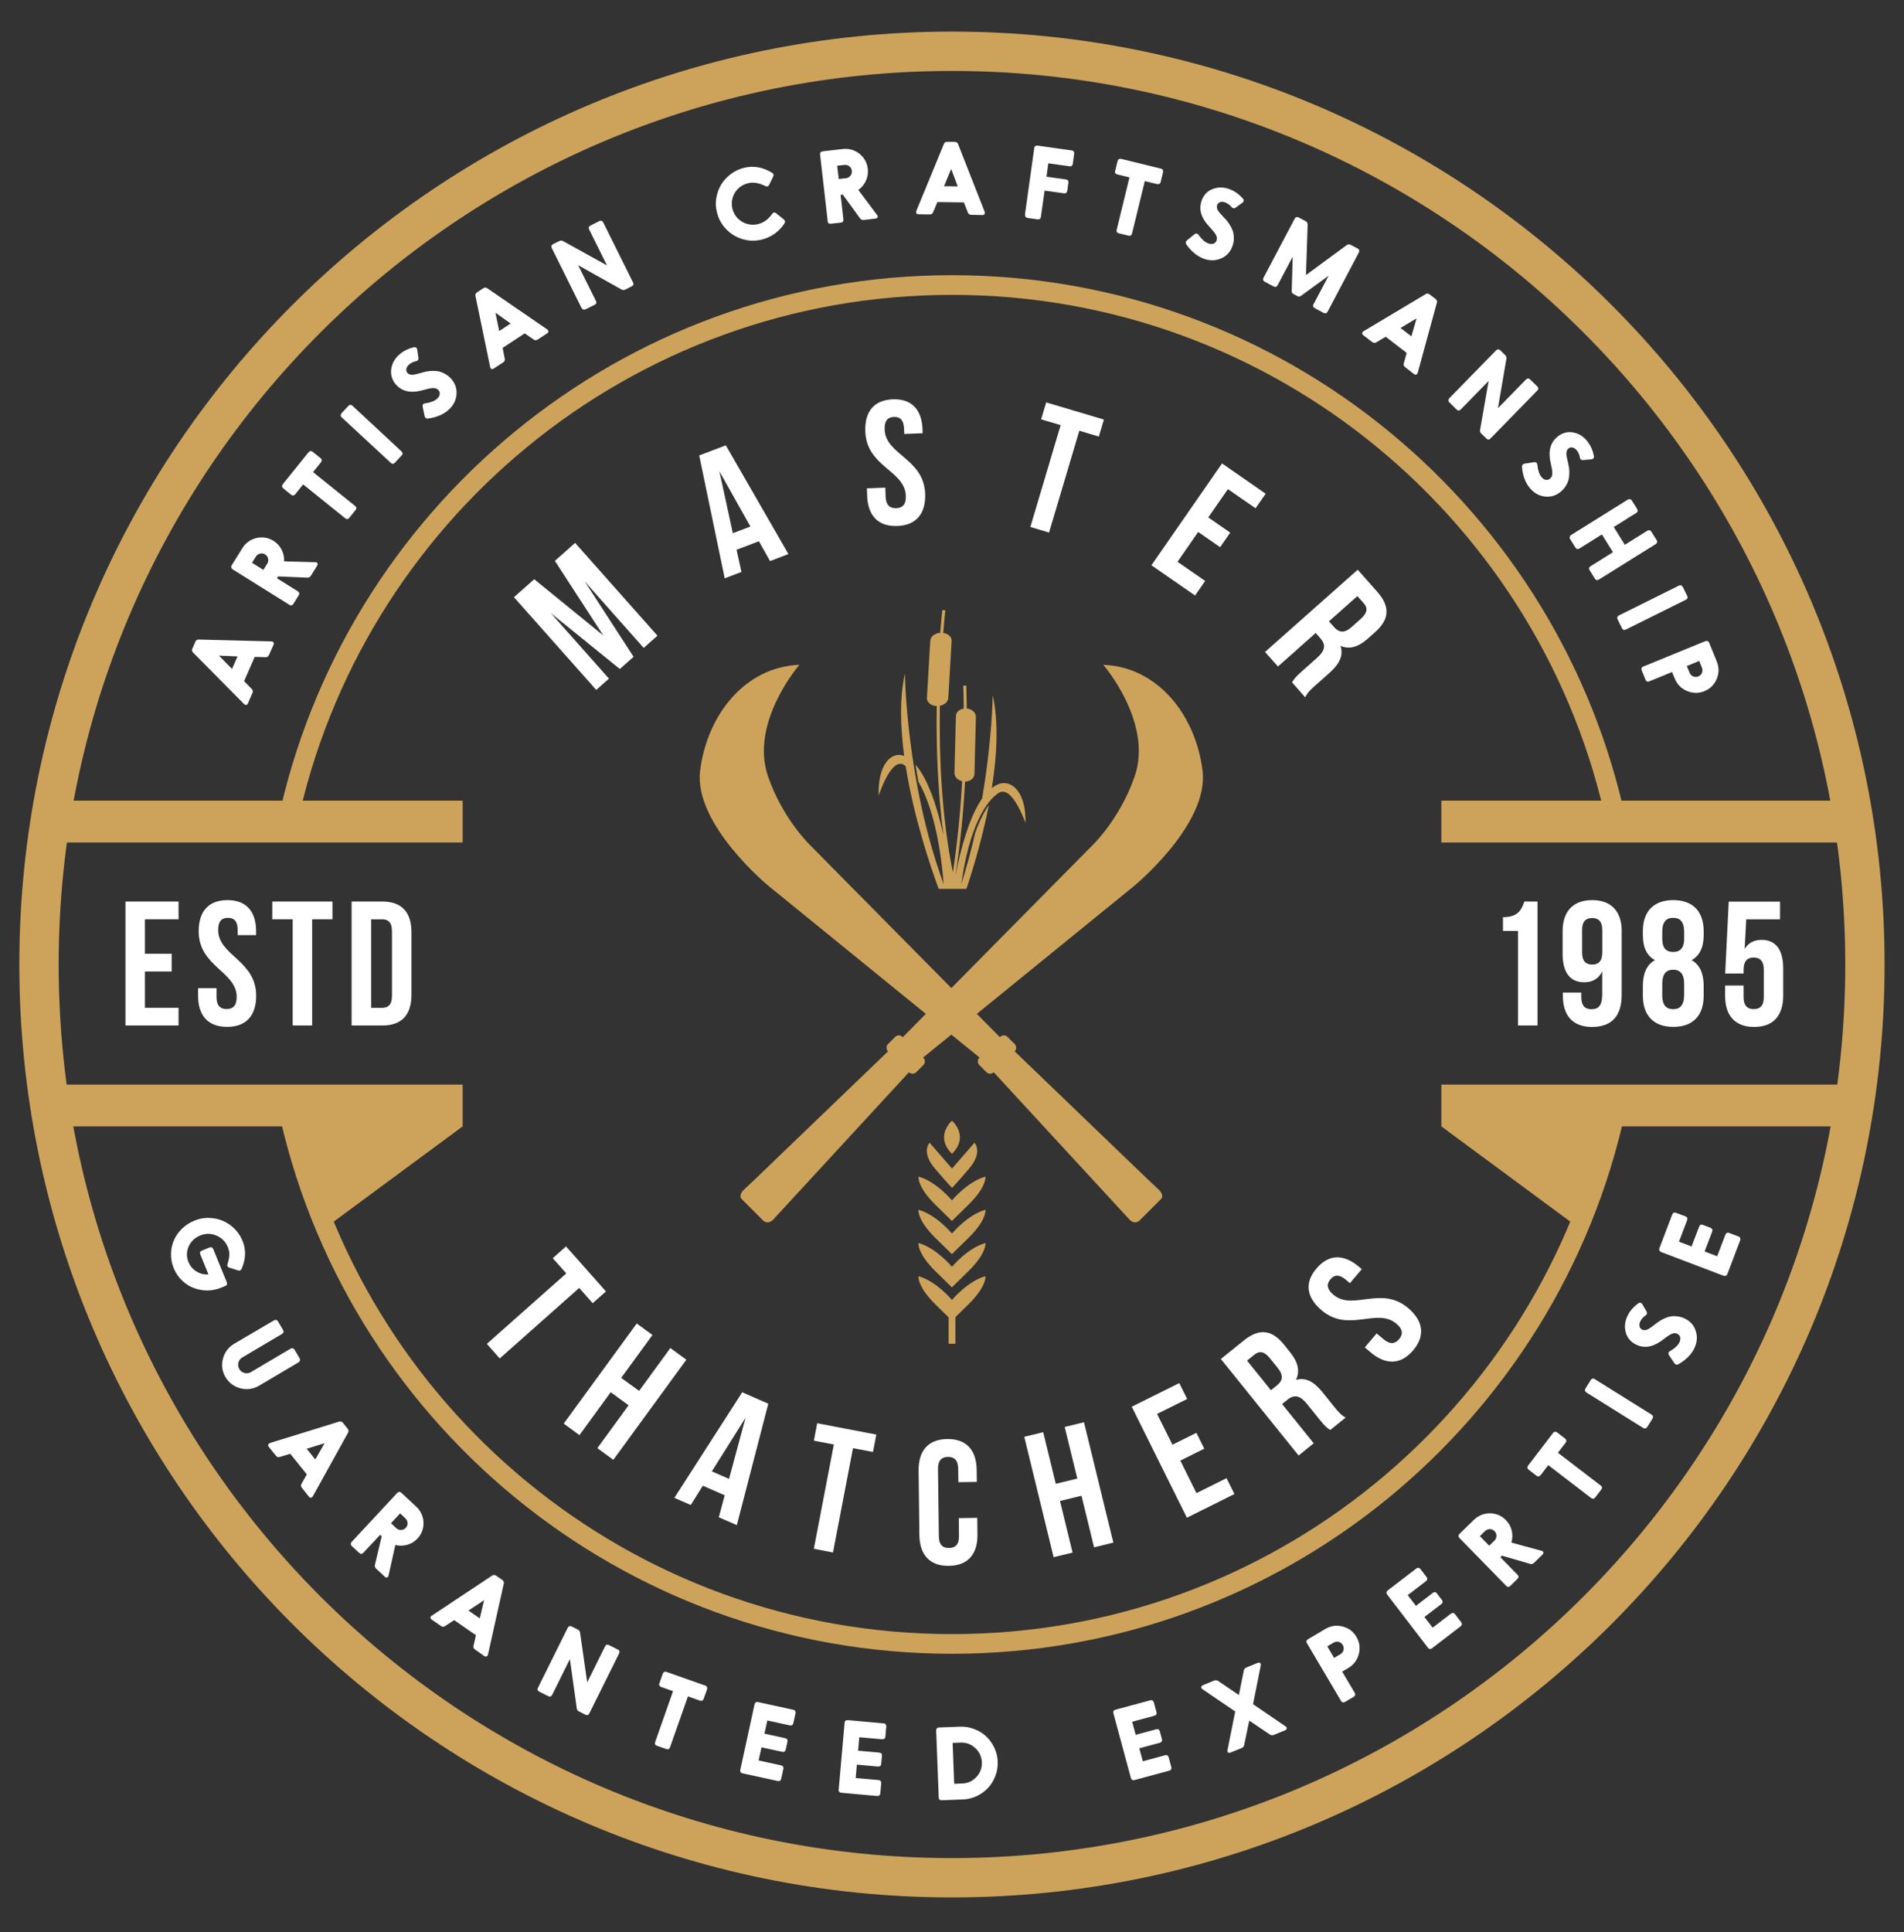 <?xml version="1.0" encoding="utf-8"?>
<!-- Generator: Adobe Illustrator 25.2.3, SVG Export Plug-In . SVG Version: 6.00 Build 0)  -->
<svg version="1.1" id="Layer_1" xmlns="http://www.w3.org/2000/svg" xmlns:xlink="http://www.w3.org/1999/xlink" x="0px" y="0px"
	 viewBox="0 0 290.47 294.67" style="enable-background:new 0 0 290.47 294.67;" xml:space="preserve">
<rect x="0" y="0" width="290.47" height="294.67" fill="#333333" stroke="none"/>
<style type="text/css">
	.st0{fill:none;stroke:#CDA35B;stroke-width:6;}
	.st1{fill:none;stroke:#CDA35B;stroke-width:3;}
	.st2{fill:#CDA35B;}
	.st3{fill:#FFFFFF;}
</style>
<g>
	<path class="st0" d="M145.23,286.38c76.92,0,139.28-62.36,139.28-139.28c0-76.92-62.36-139.28-139.28-139.28
		S5.95,70.17,5.95,147.09C5.95,224.02,68.31,286.38,145.23,286.38L145.23,286.38z"/>
	<path class="st1" d="M43.78,168.27c9.77,47.08,51.48,82.45,101.46,82.45c49.65,0,91.14-34.91,101.26-81.53"/>
	<polygon class="st2" points="6.8,122.11 6.8,128.49 70.58,128.49 70.58,122.11 6.8,122.11 	"/>
	<path class="st2" d="M70.58,171.79v-6.38H6.8v6.38h37.8c1.3,5.31,2.99,10.47,5.08,15.43L70.58,171.79L70.58,171.79z"/>
	<polygon class="st2" points="283.67,122.11 283.67,128.49 219.89,128.49 219.89,122.11 283.67,122.11 	"/>
	<path class="st2" d="M219.89,171.79v-6.38h63.78v6.38h-37.8c-1.3,5.31-2.99,10.47-5.08,15.43L219.89,171.79L219.89,171.79z"/>
	<path class="st1" d="M246.7,125.97c-9.75-47.1-51.48-82.5-101.47-82.5c-49.91,0-91.58,35.29-101.42,82.27"/>
	<path class="st3" d="M22.11,140.2h5.13v-2.7h-8.1v18.9h8.1v-2.7h-5.13v-5.54h4.08v-2.7h-4.08V140.2L22.11,140.2z M30.31,142.03
		c0,5.4,5.8,6.13,5.8,10.02c0,1.35-0.59,1.84-1.54,1.84c-0.95,0-1.54-0.49-1.54-1.84v-1.35h-2.81v1.16c0,3.02,1.51,4.75,4.43,4.75
		c2.92,0,4.43-1.73,4.43-4.75c0-5.4-5.8-6.13-5.8-10.02c0-1.35,0.54-1.86,1.49-1.86c0.94,0,1.49,0.51,1.49,1.86v0.78h2.81v-0.59
		c0-3.02-1.49-4.75-4.37-4.75C31.8,137.28,30.31,139.01,30.31,142.03L30.31,142.03z M41.55,140.2h3.1v16.2h2.97v-16.2h3.1v-2.7
		h-9.18V140.2L41.55,140.2z M53.64,156.4h4.7c2.97,0,4.43-1.65,4.43-4.67v-9.56c0-3.02-1.46-4.67-4.43-4.67h-4.7V156.4L53.64,156.4z
		 M58.29,140.2c0.95,0,1.51,0.49,1.51,1.84v9.83c0,1.35-0.57,1.84-1.51,1.84h-1.67v-13.5H58.29L58.29,140.2z"/>
	<path class="st3" d="M229.29,141.98h2.3v14.42h2.97v-18.9h-2c-0.46,1.27-0.97,2.38-3.27,2.38V141.98L229.29,141.98z M247.41,142.03
		c0-3.02-1.59-4.75-4.51-4.75s-4.51,1.73-4.51,4.75v3.46c0,2.78,1.11,4.32,3.29,4.32c1.32,0,2.24-0.59,2.75-1.67v3.46
		c0,1.81-0.59,2.32-1.65,2.32c-0.95,0-1.54-0.51-1.54-1.86v-0.68h-2.81v0.49c0,3.02,1.51,4.75,4.43,4.75c3.08,0,4.54-1.73,4.54-4.91
		V142.03L247.41,142.03z M242.9,147.11c-0.95,0-1.54-0.51-1.54-1.86v-3.4c0-1.35,0.59-1.84,1.54-1.84c0.94,0,1.54,0.49,1.54,1.84
		v3.4C244.44,146.6,243.85,147.11,242.9,147.11L242.9,147.11z M259.91,151.86v-1.49c0-1.81-0.54-3.21-1.84-3.94
		c1.22-0.68,1.84-1.94,1.84-3.81v-0.59c0-3.02-1.65-4.75-4.64-4.75c-3,0-4.64,1.73-4.64,4.75v0.59c0,1.86,0.59,3.13,1.84,3.81
		c-1.3,0.73-1.84,2.13-1.84,3.94v1.49c0,3.02,1.65,4.75,4.64,4.75C258.26,156.61,259.91,154.89,259.91,151.86L259.91,151.86z
		 M253.59,151.78v-1.76c0-1.49,0.62-2.13,1.67-2.13c1.05,0,1.67,0.65,1.67,2.13v1.76c-0.03,1.67-0.73,2.13-1.67,2.13
		C254.32,153.91,253.59,153.46,253.59,151.78L253.59,151.78z M253.59,142.14c0-1.7,0.73-2.16,1.67-2.16c0.95,0,1.67,0.46,1.67,2.16
		v1.05c0,1.51-0.73,2-1.67,2c-0.97,0-1.67-0.49-1.67-2V142.14L253.59,142.14z M263.18,150.3v1.57c0,3.02,1.51,4.75,4.43,4.75
		c2.92,0,4.43-1.73,4.43-4.75v-4.21c0-2.78-1.11-4.32-3.29-4.32c-1.19,0-2.05,0.49-2.59,1.38l0.24-4.51h5.16v-2.7h-7.83l-0.54,10.96
		h2.81v-0.57c0-1.35,0.59-1.86,1.54-1.86c0.94,0,1.54,0.51,1.54,1.86v4.16c0,1.35-0.59,1.84-1.54,1.84c-0.95,0-1.54-0.49-1.54-1.84
		v-1.76H263.18L263.18,150.3z"/>
	<path class="st2" d="M152.28,119.61c-0.34,0.13-0.66,0.34-0.97,0.58c0.79-4.94,1.06-9.99,0.14-14.19c0,0-0.07,6.8-1.63,15.8
		c-1.97,2.83-3.26,7.65-4.07,11.81c0.79-5.06,1.24-10.04,1.48-14.41c0.78-0.02,1.41-0.51,1.43-1.16l0.22-8.69
		c0.02-0.66-0.6-1.22-1.39-1.3c-0.02-2.15-0.08-3.42-0.08-3.48l-0.46-0.01c0,0.06,0.06,1.35,0.08,3.51c-0.67,0.1-1.19,0.54-1.2,1.13
		l-0.22,8.69c-0.01,0.59,0.49,1.09,1.17,1.25c-0.23,4.22-0.67,9.02-1.41,13.91c-1.74-8.56-2.11-17.9-1.99-25.41
		c0.7-0.14,1.25-0.6,1.29-1.18l0.51-8.71c0.04-0.61-0.52-1.1-1.28-1.22c0.17-2.14,0.32-3.41,0.32-3.46l-0.46-0.02
		c-0.01,0.06-0.15,1.33-0.33,3.46c-0.81,0.07-1.48,0.57-1.51,1.21l-0.51,8.71c-0.04,0.68,0.63,1.22,1.5,1.25
		c-0.09,5.87,0.11,12.85,1.03,19.71c-0.93-4.18-2.31-8.53-4.27-10.77c0.13,0.84,0.28,1.71,0.44,2.6c1.64,2.8,3.23,7.78,3.86,15.64
		c-5.75-15.67-5.92-32.17-5.92-32.17c-0.82,3.75-0.7,8.18-0.11,12.6c-2.07-0.8-4.06,1.5-3.89,6.07c0,0,1.91-6,3.89-4.69
		c0.07,0.05,0.15,0.13,0.23,0.19c1.24,7.79,3.77,15.28,5.03,18.7h4.24c1.1-3.32,2.46-7.88,3.42-12.78c-0.73,1.03-1.45,2.44-2.1,4.29
		c-0.57,2.53-1.27,5.14-2.11,7.77c1.18-8.55,3.74-12.69,5.73-13.92c2.04-1.26,4.06,4.58,4.06,4.58
		C156.58,121.03,154.45,118.76,152.28,119.61"/>
	<path class="st2" d="M148.66,174.28l-3.42,3.94l-3.42-3.94c0,0-1.36,1.38,0.81,3.94c2.17,2.55,2.61,2.93,2.61,2.93
		s0.43-0.37,2.61-2.93C150.02,175.66,148.66,174.28,148.66,174.28L148.66,174.28z"/>
	<path class="st2" d="M150.34,179.45c-2.69,0.72-5.11,3.62-5.11,3.62s-2.42-2.9-5.11-3.62c0,0-0.22,1.52,2.55,4.26l2.55,2.5
		l2.55-2.5C150.56,180.97,150.34,179.45,150.34,179.45L150.34,179.45z"/>
	<path class="st2" d="M150.34,184.51c-2.69,0.72-5.11,3.62-5.11,3.62s-2.42-2.9-5.11-3.62c0,0-0.22,1.52,2.55,4.26l2.55,2.5
		l2.55-2.5C150.56,186.03,150.34,184.51,150.34,184.51L150.34,184.51z"/>
	<path class="st2" d="M150.34,189.58c-2.69,0.72-5.11,3.62-5.11,3.62s-2.42-2.9-5.11-3.62c0,0-0.22,1.52,2.55,4.26l2.55,2.5
		l2.55-2.5C150.56,191.09,150.34,189.58,150.34,189.58L150.34,189.58z"/>
	<path class="st2" d="M150.34,194.64c-2.69,0.72-5.11,3.62-5.11,3.62s-2.42-2.9-5.11-3.62c0,0-0.22,1.52,2.55,4.26l2.55,2.5
		l2.55-2.5C150.56,196.16,150.34,194.64,150.34,194.64L150.34,194.64z"/>
	<polygon class="st2" points="144.72,199.94 144.72,204.94 145.75,204.94 145.75,199.94 144.72,199.94 	"/>
	<path class="st2" d="M145.23,170.92v5.05C147.95,173.26,145.23,170.92,145.23,170.92L145.23,170.92z M145.23,175.97v-5.05
		C145.23,170.92,142.52,173.26,145.23,175.97L145.23,175.97z"/>
	<path class="st2" d="M172.32,186.01c0.83,0.83,1.49,0.17,1.49,0.17s2.76-2.75,3.31-3.31c0.55-0.55-0.28-1.38-0.28-1.38l-1.71-1.6
		l-20.34-19.55l0.01-0.01c0.3-0.3,0.3-0.8,0-1.1l-1.1-1.1c-0.3-0.3-0.8-0.3-1.1,0l-0.05,0.05l-0.11-0.1l-28.6-28.93
		c0,0-4.35-4.02-6.67-10.74c-2.84-8.24,4.79-17.02,4.79-17.02c-8.37,0.33-14.1,7.71-15.15,16.14c-1.02,8.2,10.48,17.62,10.48,17.62
		l32.15,26.14l-0.04,0.04c-0.3,0.3-0.3,0.8,0,1.1l1.1,1.1c0.3,0.3,0.8,0.3,1.1,0L172.32,186.01L172.32,186.01z"/>
	<path class="st2" d="M117.95,186.01c-0.83,0.83-1.49,0.17-1.49,0.17s-2.75-2.75-3.31-3.31c-0.55-0.55,0.28-1.38,0.28-1.38l1.71-1.6
		l20.34-19.55l-0.01-0.01c-0.3-0.3-0.3-0.8,0-1.1l1.1-1.1c0.3-0.3,0.8-0.3,1.1,0l0.05,0.05l0.11-0.1l28.6-28.93
		c0,0,4.35-4.02,6.67-10.74c2.84-8.24-4.79-17.02-4.79-17.02c8.37,0.33,14.1,7.71,15.15,16.14c1.02,8.2-10.48,17.62-10.48,17.62
		l-32.15,26.14l0.04,0.04c0.3,0.3,0.3,0.8,0,1.1l-1.1,1.1c-0.3,0.3-0.8,0.3-1.1,0L117.95,186.01L117.95,186.01z"/>
	<path class="st3" d="M27.77,187.39c-0.54,0.52-0.95,1.1-1.23,1.74c-0.28,0.64-0.44,1.33-0.45,2.08c-0.02,0.75,0.12,1.48,0.41,2.2
		c0.37,0.9,0.93,1.64,1.67,2.23c0.75,0.59,1.6,0.95,2.56,1.1c0.96,0.15,1.9,0.05,2.85-0.29l0.77-0.31c0.28-0.11,0.35-0.31,0.24-0.6
		l-2.05-5.02c-0.12-0.28-0.31-0.37-0.59-0.26l-1.13,0.46c-0.29,0.12-0.38,0.32-0.26,0.6l1.24,3.04c-0.65,0.05-1.26-0.1-1.82-0.44
		c-0.56-0.34-0.97-0.82-1.22-1.43c-0.33-0.8-0.32-1.6,0.02-2.38c0.34-0.78,0.94-1.35,1.78-1.69c0.82-0.34,1.64-0.33,2.46,0.02
		c0.82,0.35,1.39,0.93,1.73,1.74c0.17,0.42,0.25,0.83,0.23,1.23c-0.02,0.41-0.11,0.86-0.27,1.35c-0.05,0.14-0.05,0.26-0.01,0.35
		c0.04,0.1,0.14,0.18,0.3,0.23l1.3,0.41c0.13,0.04,0.25,0.04,0.34,0c0.1-0.04,0.19-0.13,0.24-0.27c0.63-1.49,0.67-2.9,0.12-4.23
		c-0.39-0.95-0.98-1.72-1.77-2.33c-0.8-0.61-1.69-0.99-2.68-1.12c-0.99-0.14-1.96-0.02-2.9,0.37
		C28.93,186.46,28.31,186.87,27.77,187.39L27.77,187.39z M41.79,201.38c0.12-0.07,0.24-0.09,0.35-0.07c0.11,0.03,0.2,0.1,0.27,0.22
		l0.76,1.29c0.16,0.26,0.1,0.47-0.16,0.63l-6.05,3.58c-0.3,0.18-0.5,0.44-0.59,0.79c-0.09,0.34-0.04,0.67,0.14,0.98
		c0.18,0.31,0.45,0.51,0.79,0.6c0.35,0.09,0.67,0.05,0.97-0.13l6.05-3.58c0.12-0.07,0.24-0.09,0.35-0.06
		c0.11,0.03,0.2,0.1,0.27,0.22l0.76,1.29c0.07,0.12,0.09,0.24,0.07,0.35c-0.03,0.11-0.1,0.2-0.22,0.28l-6.05,3.58
		c-0.58,0.34-1.19,0.51-1.86,0.51c-0.66,0-1.28-0.16-1.86-0.48c-0.58-0.32-1.04-0.77-1.38-1.35c-0.52-0.88-0.65-1.82-0.39-2.81
		c0.26-0.99,0.83-1.75,1.7-2.27L41.79,201.38L41.79,201.38z M41.03,220.18c-0.05,0.04-0.09,0.09-0.11,0.14
		c-0.04,0.11,0,0.23,0.1,0.36l1.08,1.34c0.16,0.2,0.35,0.26,0.58,0.18l1.6-0.48l2.53,3.14l-0.81,1.44
		c-0.13,0.21-0.11,0.41,0.06,0.61l1.05,1.33c0.1,0.13,0.22,0.19,0.33,0.18c0.07,0,0.12-0.03,0.17-0.08
		c0.05-0.04,0.09-0.09,0.13-0.16l5.35-9.66c0.13-0.21,0.11-0.42-0.05-0.62l-0.72-0.9c-0.16-0.2-0.36-0.26-0.6-0.18l-10.51,3.25
		C41.14,220.12,41.08,220.15,41.03,220.18L41.03,220.18L41.03,220.18z M49.52,220.11l-1.42,2.47l-1.31-1.63L49.52,220.11
		L49.52,220.11z M53.52,235.49c0.01,0.11,0.06,0.22,0.16,0.31l1.11,1.03c0.23,0.21,0.44,0.2,0.64-0.01l2.56-2.74l0.24,0.22
		l-1.03,4.34c-0.06,0.23,0,0.43,0.19,0.61l1.29,1.2c0.14,0.13,0.26,0.17,0.38,0.13c0.04-0.02,0.08-0.04,0.11-0.07
		c0.05-0.06,0.09-0.14,0.11-0.25l1.03-4.63c0.6,0.15,1.21,0.14,1.82-0.03c0.61-0.17,1.13-0.49,1.57-0.96
		c0.42-0.45,0.7-0.98,0.83-1.57c0.13-0.6,0.11-1.19-0.07-1.77c-0.18-0.59-0.5-1.09-0.96-1.52l-2.26-2.1
		c-0.1-0.1-0.21-0.14-0.33-0.14s-0.22,0.06-0.32,0.16l-6.95,7.47C53.56,235.27,53.51,235.38,53.52,235.49L53.52,235.49z
		 M61.04,230.81l0.8,0.75c0.21,0.2,0.32,0.43,0.34,0.71c0.01,0.28-0.07,0.52-0.26,0.73c-0.2,0.22-0.45,0.33-0.73,0.34
		c-0.28,0.01-0.53-0.09-0.74-0.28l-0.8-0.75L61.04,230.81L61.04,230.81z M65.73,246.52c-0.04,0.06-0.06,0.11-0.06,0.17
		c-0.01,0.11,0.06,0.22,0.2,0.32l1.41,0.98c0.21,0.14,0.41,0.15,0.61,0.01l1.4-0.91l3.32,2.3l-0.37,1.61
		c-0.06,0.23,0.01,0.42,0.23,0.57l1.38,0.98c0.14,0.09,0.26,0.12,0.37,0.08c0.06-0.02,0.11-0.06,0.15-0.12
		c0.03-0.05,0.06-0.11,0.08-0.19l2.4-10.78c0.06-0.24-0.01-0.43-0.22-0.58l-0.95-0.65c-0.21-0.15-0.42-0.15-0.62,0l-9.17,6.09
		C65.82,246.42,65.77,246.47,65.73,246.52L65.73,246.52L65.73,246.52z M73.85,244.05l-0.66,2.77l-1.72-1.19L73.85,244.05
		L73.85,244.05z M82.02,257.75c0.04,0.11,0.12,0.19,0.25,0.25l1.36,0.68c0.28,0.14,0.48,0.07,0.61-0.2l2.7-5.44l1.05,7.49
		c0.02,0.22,0.14,0.39,0.36,0.5l0.96,0.48c0.27,0.13,0.47,0.07,0.6-0.2l4.54-9.14c0.06-0.13,0.08-0.24,0.04-0.35
		c-0.03-0.11-0.11-0.19-0.24-0.25l-1.34-0.67c-0.28-0.14-0.48-0.07-0.61,0.2l-2.72,5.48l-1.08-7.56c-0.02-0.22-0.14-0.39-0.36-0.5
		l-0.92-0.46c-0.13-0.06-0.24-0.08-0.35-0.04c-0.11,0.04-0.19,0.12-0.26,0.24l-4.54,9.14C82,257.52,81.98,257.64,82.02,257.75
		L82.02,257.75z M100.6,257.07c0.05,0.1,0.14,0.17,0.28,0.22l1.8,0.63l-2.73,7.76c-0.1,0.28-0.01,0.47,0.27,0.57l1.43,0.5
		c0.28,0.1,0.47,0.01,0.57-0.27l2.73-7.76l1.81,0.64c0.13,0.05,0.25,0.05,0.36,0c0.11-0.05,0.18-0.14,0.23-0.27l0.51-1.44
		c0.05-0.13,0.04-0.25-0.01-0.36c-0.05-0.1-0.14-0.18-0.28-0.23l-5.88-2.07c-0.13-0.05-0.25-0.05-0.36,0
		c-0.1,0.05-0.18,0.14-0.22,0.27l-0.51,1.44C100.54,256.85,100.55,256.97,100.6,257.07L100.6,257.07z M112.98,270.27
		c0.06,0.09,0.16,0.15,0.3,0.18l5.36,1.17c0.14,0.03,0.26,0.02,0.35-0.04c0.1-0.06,0.16-0.16,0.19-0.3l0.33-1.5
		c0.03-0.14,0.01-0.26-0.05-0.35c-0.06-0.1-0.16-0.16-0.3-0.19l-3.43-0.75l0.44-2l3.15,0.68c0.15,0.03,0.27,0.02,0.36-0.04
		c0.1-0.06,0.16-0.16,0.19-0.3l0.26-1.2c0.06-0.29-0.06-0.47-0.36-0.54l-3.15-0.69l0.44-2.01l3.43,0.75
		c0.14,0.03,0.26,0.02,0.35-0.04c0.1-0.06,0.16-0.16,0.19-0.3l0.33-1.5c0.03-0.14,0.01-0.26-0.05-0.35c-0.06-0.1-0.16-0.16-0.3-0.19
		l-5.36-1.17c-0.14-0.03-0.26-0.01-0.35,0.05c-0.1,0.06-0.16,0.16-0.19,0.3l-2.17,9.97C112.91,270.06,112.92,270.18,112.98,270.27
		L112.98,270.27z M128.03,273.27c0.07,0.08,0.18,0.13,0.32,0.15l5.46,0.49c0.14,0.01,0.26-0.02,0.34-0.09
		c0.09-0.07,0.14-0.18,0.15-0.32l0.14-1.53c0.01-0.14-0.02-0.25-0.09-0.34c-0.07-0.09-0.18-0.14-0.32-0.15l-3.49-0.31l0.18-2.04
		l3.21,0.29c0.15,0.01,0.27-0.02,0.36-0.09c0.09-0.07,0.14-0.18,0.15-0.32l0.11-1.23c0.03-0.3-0.12-0.46-0.43-0.49l-3.21-0.29
		l0.18-2.05l3.49,0.31c0.14,0.01,0.26-0.02,0.34-0.09c0.09-0.07,0.14-0.18,0.15-0.32l0.14-1.53c0.01-0.14-0.02-0.25-0.09-0.34
		c-0.07-0.09-0.18-0.14-0.32-0.15l-5.46-0.49c-0.14-0.01-0.26,0.02-0.34,0.09c-0.09,0.07-0.14,0.18-0.15,0.32l-0.9,10.16
		C127.93,273.07,127.96,273.19,128.03,273.27L128.03,273.27z M143.34,274.46c0.08,0.08,0.19,0.11,0.34,0.1l3.2-0.12
		c0.75-0.03,1.46-0.2,2.14-0.52c0.67-0.32,1.25-0.74,1.72-1.25c0.48-0.51,0.85-1.12,1.11-1.82c0.27-0.7,0.39-1.42,0.36-2.17
		c-0.03-0.75-0.2-1.46-0.52-2.14c-0.32-0.67-0.73-1.25-1.25-1.73c-0.51-0.48-1.12-0.85-1.81-1.11c-0.7-0.27-1.42-0.39-2.17-0.36
		l-3.2,0.12c-0.14,0.01-0.25,0.05-0.33,0.13c-0.08,0.08-0.11,0.2-0.11,0.34l0.39,10.2C143.21,274.27,143.26,274.38,143.34,274.46
		L143.34,274.46z M145.33,265.82l1.23-0.05c0.85-0.03,1.6,0.24,2.23,0.83c0.63,0.58,0.96,1.31,1,2.17c0.03,0.86-0.24,1.61-0.83,2.24
		c-0.58,0.63-1.3,0.96-2.16,0.99l-1.23,0.05L145.33,265.82L145.33,265.82z M172.73,271.45c0.1,0.05,0.22,0.06,0.35,0.03l5.29-1.43
		c0.14-0.04,0.23-0.1,0.29-0.2c0.06-0.1,0.07-0.21,0.03-0.35l-0.4-1.48c-0.04-0.14-0.1-0.23-0.2-0.29c-0.1-0.06-0.22-0.07-0.35-0.03
		l-3.39,0.92l-0.54-1.98l3.11-0.84c0.15-0.04,0.25-0.11,0.31-0.21c0.06-0.1,0.07-0.22,0.03-0.35l-0.32-1.19
		c-0.08-0.29-0.27-0.39-0.57-0.31l-3.11,0.84l-0.54-1.99l3.39-0.92c0.14-0.04,0.23-0.1,0.29-0.2c0.06-0.1,0.07-0.21,0.03-0.35
		l-0.4-1.48c-0.04-0.14-0.11-0.23-0.2-0.29c-0.1-0.06-0.22-0.07-0.35-0.03l-5.3,1.43c-0.14,0.04-0.23,0.1-0.29,0.2
		c-0.06,0.1-0.07,0.22-0.03,0.35l2.66,9.85C172.57,271.3,172.63,271.4,172.73,271.45L172.73,271.45z M183.28,257.43
		c0.03,0.07,0.09,0.14,0.18,0.2l4.98,3.39l-1.18,5.88c-0.02,0.11-0.02,0.2,0.01,0.27c0.02,0.04,0.04,0.07,0.08,0.1
		c0.09,0.08,0.23,0.08,0.39,0.01l1.68-0.68c0.23-0.09,0.36-0.25,0.39-0.47l0.77-3.72l3.14,2.12c0.18,0.13,0.39,0.15,0.62,0.06
		l1.68-0.69c0.17-0.07,0.26-0.17,0.28-0.29c0-0.04,0-0.09-0.01-0.13c-0.03-0.07-0.09-0.14-0.18-0.2l-4.95-3.37l1.18-5.91
		c0.02-0.11,0.01-0.2-0.02-0.27c-0.02-0.04-0.04-0.08-0.08-0.1c-0.1-0.08-0.23-0.08-0.4-0.01l-1.69,0.69
		c-0.22,0.09-0.36,0.25-0.4,0.47l-0.75,3.73l-3.16-2.14c-0.19-0.13-0.39-0.15-0.61-0.06l-1.69,0.69c-0.17,0.07-0.26,0.16-0.27,0.29
		C183.26,257.34,183.27,257.39,183.28,257.43L183.28,257.43L183.28,257.43z M204.85,259.63c0.11,0.03,0.23,0,0.35-0.07l1.3-0.77
		c0.26-0.16,0.32-0.36,0.17-0.62l-1.91-3.23l0.95-0.56c0.82-0.49,1.35-1.19,1.59-2.12c0.24-0.93,0.11-1.81-0.37-2.63
		c-0.48-0.81-1.18-1.33-2.11-1.57c-0.93-0.24-1.8-0.11-2.62,0.37l-2.65,1.57c-0.12,0.07-0.2,0.16-0.23,0.27
		c-0.03,0.11-0.01,0.23,0.07,0.35l5.19,8.78C204.65,259.53,204.74,259.61,204.85,259.63L204.85,259.63z M202.49,251.09l0.95-0.56
		c0.25-0.15,0.51-0.19,0.78-0.12c0.27,0.07,0.48,0.22,0.62,0.46c0.15,0.26,0.19,0.52,0.12,0.79c-0.07,0.27-0.23,0.48-0.48,0.63
		l-0.95,0.56L202.49,251.09L202.49,251.09z M218.13,251.49c0.11,0.01,0.22-0.02,0.34-0.11l4.35-3.34c0.11-0.09,0.18-0.18,0.19-0.3
		c0.02-0.11-0.02-0.22-0.1-0.34l-0.93-1.21c-0.09-0.11-0.18-0.18-0.3-0.19c-0.11-0.02-0.23,0.02-0.34,0.11l-2.78,2.13l-1.25-1.63
		l2.56-1.96c0.12-0.09,0.19-0.19,0.2-0.31c0.02-0.11-0.02-0.23-0.11-0.34l-0.75-0.98c-0.18-0.24-0.4-0.26-0.64-0.07l-2.56,1.96
		l-1.25-1.63l2.78-2.13c0.11-0.09,0.18-0.18,0.19-0.3c0.02-0.11-0.02-0.22-0.1-0.34l-0.93-1.21c-0.09-0.11-0.19-0.18-0.3-0.19
		c-0.11-0.01-0.23,0.02-0.34,0.11l-4.35,3.34c-0.11,0.09-0.18,0.19-0.19,0.3c-0.01,0.11,0.02,0.23,0.11,0.34l6.21,8.1
		C217.92,251.42,218.02,251.48,218.13,251.49L218.13,251.49z M230.09,242.02c0.11,0,0.22-0.05,0.32-0.15l1.08-1.06
		c0.22-0.21,0.23-0.43,0.02-0.64l-2.62-2.68l0.24-0.23l4.29,1.24c0.22,0.08,0.43,0.02,0.62-0.16l1.26-1.23
		c0.13-0.13,0.18-0.25,0.15-0.37c-0.01-0.04-0.03-0.08-0.06-0.11c-0.05-0.06-0.13-0.1-0.24-0.12l-4.58-1.25
		c0.18-0.59,0.2-1.2,0.06-1.82c-0.15-0.62-0.44-1.15-0.89-1.61c-0.43-0.44-0.94-0.75-1.53-0.91c-0.59-0.16-1.18-0.17-1.78-0.02
		c-0.59,0.15-1.12,0.45-1.56,0.88l-2.21,2.15c-0.1,0.1-0.15,0.21-0.15,0.32c0,0.11,0.05,0.22,0.15,0.32l7.13,7.3
		C229.87,241.97,229.98,242.02,230.09,242.02L230.09,242.02z M225.76,234.28l0.79-0.77c0.21-0.2,0.45-0.3,0.73-0.3
		c0.28,0,0.52,0.1,0.71,0.3c0.21,0.21,0.31,0.46,0.31,0.74c-0.01,0.28-0.11,0.52-0.32,0.72l-0.79,0.77L225.76,234.28L225.76,234.28z
		 M234.74,225.16c0.11-0.02,0.21-0.08,0.3-0.19l1.16-1.52l6.53,5.01c0.24,0.18,0.45,0.15,0.63-0.08l0.92-1.2
		c0.18-0.24,0.15-0.44-0.08-0.62l-6.53-5l1.17-1.52c0.09-0.11,0.12-0.23,0.11-0.34c-0.01-0.11-0.07-0.21-0.18-0.3l-1.21-0.93
		c-0.11-0.09-0.23-0.12-0.34-0.1c-0.12,0.02-0.22,0.08-0.3,0.19l-3.79,4.95c-0.09,0.11-0.12,0.23-0.11,0.34
		c0.02,0.11,0.08,0.21,0.19,0.3l1.21,0.93C234.52,225.15,234.63,225.18,234.74,225.16L234.74,225.16z M242.03,212.38
		c-0.12-0.08-0.19-0.17-0.22-0.28c-0.03-0.11,0-0.23,0.07-0.35l0.79-1.26c0.16-0.26,0.37-0.31,0.63-0.15l8.65,5.4
		c0.25,0.16,0.3,0.37,0.14,0.63l-0.79,1.26c-0.08,0.12-0.17,0.19-0.28,0.22c-0.11,0.03-0.22,0-0.34-0.07L242.03,212.38
		L242.03,212.38z M247.98,203.03c-0.18-0.8-0.06-1.6,0.34-2.4c0.03-0.07,0.07-0.13,0.1-0.19c0.35-0.65,0.85-1.2,1.52-1.67
		c0.15-0.1,0.28-0.12,0.4-0.06c0.08,0.04,0.15,0.11,0.21,0.2l0.63,1.08c0.09,0.16,0.11,0.31,0.04,0.44
		c-0.03,0.07-0.09,0.14-0.18,0.2c-0.36,0.24-0.61,0.53-0.78,0.86c-0.14,0.29-0.19,0.55-0.14,0.78c0.05,0.23,0.18,0.4,0.4,0.51
		c0.11,0.06,0.22,0.08,0.35,0.08c0.12,0,0.23-0.02,0.34-0.05c0.1-0.03,0.23-0.09,0.37-0.18c0.14-0.09,0.26-0.17,0.36-0.24
		c0.1-0.07,0.23-0.17,0.4-0.3c0.17-0.13,0.3-0.23,0.39-0.3c0.2-0.15,0.39-0.28,0.58-0.4c0.18-0.11,0.43-0.23,0.74-0.37
		c0.31-0.13,0.61-0.22,0.9-0.26c0.29-0.05,0.63-0.04,1.01,0.01c0.38,0.05,0.75,0.17,1.12,0.35c0.83,0.41,1.37,1.05,1.64,1.92
		c0.27,0.87,0.18,1.76-0.27,2.66c-0.45,0.9-1.22,1.67-2.3,2.31c-0.2,0.12-0.37,0.15-0.51,0.08c-0.07-0.04-0.13-0.09-0.19-0.17
		l-0.83-1.24c-0.09-0.17-0.11-0.31-0.05-0.43c0.04-0.08,0.12-0.15,0.23-0.2c0.7-0.41,1.17-0.85,1.4-1.31
		c0.14-0.28,0.18-0.54,0.13-0.78c-0.05-0.23-0.2-0.41-0.43-0.53c-0.16-0.08-0.32-0.11-0.48-0.1c-0.17,0.01-0.34,0.07-0.53,0.17
		c-0.19,0.1-0.36,0.2-0.51,0.31c-0.15,0.11-0.35,0.25-0.58,0.43c-0.23,0.18-0.43,0.32-0.59,0.42c-1.28,0.84-2.49,0.97-3.63,0.4
		c-0.05-0.02-0.1-0.05-0.14-0.07C248.65,204.54,248.16,203.89,247.98,203.03L247.98,203.03L247.98,203.03z M263.3,194.56
		c0.1-0.05,0.18-0.14,0.23-0.27l1.95-5.13c0.05-0.13,0.05-0.25,0.01-0.35c-0.04-0.1-0.13-0.18-0.26-0.23l-1.43-0.54
		c-0.13-0.05-0.25-0.05-0.35,0c-0.1,0.05-0.18,0.14-0.23,0.27l-1.25,3.28l-1.92-0.73l1.15-3.01c0.05-0.14,0.06-0.27,0.01-0.37
		c-0.05-0.1-0.14-0.18-0.27-0.23l-1.15-0.44c-0.28-0.11-0.47-0.01-0.58,0.28l-1.15,3.01l-1.92-0.73l1.25-3.28
		c0.05-0.13,0.05-0.25,0.01-0.35c-0.04-0.1-0.13-0.18-0.27-0.23l-1.43-0.54c-0.13-0.05-0.25-0.05-0.36-0.01
		c-0.1,0.05-0.18,0.14-0.23,0.27l-1.95,5.13c-0.05,0.13-0.05,0.25,0,0.36c0.05,0.1,0.14,0.18,0.27,0.23l9.54,3.63
		C263.08,194.6,263.2,194.61,263.3,194.56L263.3,194.56z"/>
	<path class="st3" d="M37.38,107.48c0.06,0.03,0.12,0.04,0.18,0.03c0.11-0.01,0.2-0.1,0.27-0.26l0.69-1.57
		c0.1-0.23,0.06-0.43-0.11-0.6l-1.17-1.2l1.62-3.7l1.65,0.05c0.24,0.01,0.41-0.1,0.52-0.33l0.69-1.54c0.07-0.15,0.07-0.28,0.01-0.38
		c-0.03-0.06-0.08-0.1-0.15-0.12c-0.05-0.02-0.12-0.04-0.2-0.04l-11.04-0.28c-0.25-0.02-0.42,0.09-0.53,0.33l-0.46,1.05
		c-0.1,0.24-0.06,0.44,0.12,0.61l7.74,7.82C37.27,107.41,37.33,107.45,37.38,107.48L37.38,107.48L37.38,107.48z M33.4,99.99
		l2.84,0.12l-0.84,1.91L33.4,99.99L33.4,99.99z M44.48,92.32c0.11-0.03,0.2-0.1,0.28-0.22l0.8-1.29c0.16-0.26,0.12-0.47-0.13-0.63
		l-3.18-1.99l0.17-0.28l4.46,0.19c0.24,0.02,0.42-0.08,0.56-0.31l0.93-1.49c0.1-0.16,0.12-0.29,0.06-0.4
		c-0.02-0.04-0.05-0.07-0.09-0.1c-0.07-0.04-0.15-0.06-0.26-0.06l-4.74-0.13c0.04-0.62-0.09-1.21-0.38-1.78
		c-0.29-0.56-0.7-1.01-1.24-1.35c-0.53-0.33-1.09-0.5-1.7-0.52c-0.61-0.02-1.19,0.12-1.73,0.4c-0.54,0.29-0.98,0.7-1.31,1.23
		l-1.63,2.62c-0.08,0.12-0.1,0.24-0.07,0.35c0.03,0.11,0.1,0.2,0.22,0.28l8.65,5.4C44.26,92.32,44.38,92.34,44.48,92.32L44.48,92.32
		z M38.45,85.83l0.58-0.93c0.15-0.24,0.36-0.4,0.64-0.47c0.27-0.07,0.53-0.03,0.76,0.12c0.25,0.16,0.41,0.37,0.47,0.65
		c0.06,0.27,0.02,0.53-0.14,0.78l-0.58,0.93L38.45,85.83L38.45,85.83z M44.75,75.56c0.11-0.01,0.21-0.08,0.3-0.19l1.2-1.49
		l6.41,5.16c0.23,0.19,0.44,0.17,0.63-0.07l0.95-1.18c0.19-0.23,0.16-0.44-0.07-0.63l-6.41-5.16l1.2-1.49
		c0.09-0.11,0.13-0.22,0.12-0.34c-0.01-0.11-0.07-0.22-0.18-0.3l-1.19-0.96c-0.11-0.09-0.22-0.13-0.34-0.11
		c-0.11,0.01-0.22,0.08-0.31,0.19l-3.91,4.85c-0.09,0.11-0.13,0.22-0.12,0.34c0.01,0.11,0.07,0.21,0.18,0.3l1.19,0.96
		C44.52,75.54,44.63,75.57,44.75,75.56L44.75,75.56z M52.14,63.66c-0.1-0.1-0.16-0.2-0.16-0.32c0-0.11,0.04-0.22,0.14-0.33
		l1.01-1.09c0.21-0.23,0.43-0.23,0.65-0.03l7.47,6.95c0.22,0.2,0.22,0.42,0.01,0.64l-1.01,1.09c-0.1,0.1-0.2,0.16-0.31,0.16
		c-0.11,0.01-0.22-0.04-0.32-0.14L52.14,63.66L52.14,63.66z M59.7,56.17c0.14-0.8,0.54-1.5,1.22-2.09c0.05-0.05,0.11-0.1,0.17-0.14
		c0.56-0.47,1.24-0.79,2.04-0.98c0.17-0.04,0.3-0.01,0.4,0.09c0.06,0.06,0.1,0.15,0.12,0.27l0.18,1.24
		c0.03,0.18-0.02,0.32-0.13,0.42c-0.06,0.05-0.14,0.09-0.24,0.11c-0.42,0.09-0.77,0.26-1.04,0.5c-0.24,0.21-0.38,0.44-0.43,0.67
		c-0.04,0.24,0.02,0.44,0.17,0.62c0.08,0.09,0.18,0.16,0.29,0.2c0.11,0.04,0.22,0.07,0.33,0.08c0.11,0.01,0.24,0,0.41-0.03
		c0.17-0.03,0.31-0.06,0.42-0.09c0.12-0.03,0.28-0.08,0.48-0.13c0.21-0.06,0.37-0.1,0.48-0.13c0.24-0.07,0.47-0.12,0.68-0.15
		c0.21-0.04,0.49-0.06,0.82-0.06c0.33-0.01,0.64,0.02,0.93,0.09c0.29,0.07,0.6,0.2,0.93,0.38c0.33,0.19,0.64,0.43,0.91,0.74
		c0.61,0.69,0.88,1.49,0.8,2.4c-0.08,0.91-0.49,1.7-1.25,2.36c-0.75,0.67-1.75,1.09-3,1.28c-0.23,0.04-0.4,0-0.5-0.12
		c-0.05-0.06-0.09-0.14-0.11-0.22l-0.3-1.46c-0.02-0.19,0.01-0.33,0.11-0.41c0.07-0.06,0.16-0.09,0.29-0.1
		c0.81-0.11,1.4-0.35,1.79-0.69c0.24-0.21,0.37-0.43,0.41-0.67c0.04-0.24-0.03-0.45-0.2-0.65c-0.11-0.13-0.25-0.22-0.41-0.27
		c-0.16-0.05-0.34-0.07-0.55-0.04c-0.21,0.02-0.41,0.06-0.59,0.1c-0.18,0.04-0.41,0.1-0.7,0.18c-0.28,0.08-0.52,0.14-0.71,0.17
		c-1.5,0.3-2.67-0.03-3.52-0.99c-0.04-0.04-0.07-0.08-0.11-0.12C59.76,57.82,59.55,57.03,59.7,56.17L59.7,56.17L59.7,56.17z
		 M74.84,56.15c0.04,0.06,0.08,0.1,0.13,0.12c0.1,0.05,0.22,0.03,0.37-0.07l1.43-0.94c0.21-0.14,0.29-0.33,0.23-0.56l-0.32-1.64
		l3.37-2.22l1.36,0.94c0.2,0.14,0.4,0.15,0.62,0l1.42-0.92c0.14-0.09,0.21-0.2,0.21-0.32c0-0.07-0.02-0.13-0.06-0.18
		c-0.03-0.05-0.08-0.1-0.15-0.14l-9.1-6.25c-0.2-0.15-0.41-0.15-0.62-0.01l-0.96,0.63c-0.22,0.14-0.29,0.33-0.23,0.58l2.23,10.78
		C74.78,56.03,74.81,56.1,74.84,56.15L74.84,56.15L74.84,56.15z M75.58,47.69l2.32,1.65l-1.74,1.15L75.58,47.69L75.58,47.69z
		 M88.99,47.21c0.11,0.03,0.22,0.02,0.35-0.04l1.36-0.67c0.28-0.14,0.35-0.34,0.21-0.61l-2.71-5.44l6.6,3.69
		c0.19,0.12,0.39,0.12,0.61,0.01l0.96-0.48c0.27-0.13,0.33-0.33,0.2-0.6l-4.54-9.14c-0.06-0.13-0.15-0.21-0.25-0.25
		c-0.11-0.04-0.22-0.02-0.35,0.04l-1.34,0.67c-0.27,0.14-0.34,0.34-0.21,0.61l2.72,5.48l-6.68-3.7c-0.19-0.12-0.39-0.12-0.61-0.01
		l-0.93,0.46c-0.13,0.06-0.21,0.15-0.24,0.26c-0.04,0.11-0.02,0.23,0.04,0.35l4.54,9.14C88.79,47.09,88.88,47.17,88.99,47.21
		L88.99,47.21z M109.28,30.18c0.13-0.75,0.38-1.43,0.75-2.04c0.37-0.61,0.86-1.14,1.47-1.6c0.61-0.45,1.28-0.77,2.01-0.95
		c1.45-0.35,2.87-0.1,4.26,0.75c0.13,0.07,0.2,0.16,0.23,0.27c0.02,0.1,0.01,0.21-0.05,0.34l-0.6,1.22
		c-0.07,0.15-0.15,0.23-0.27,0.26c-0.1,0.02-0.22,0-0.35-0.07c-0.96-0.47-1.84-0.61-2.63-0.41c-0.57,0.14-1.06,0.41-1.47,0.8
		c-0.41,0.4-0.7,0.87-0.86,1.41c-0.16,0.55-0.17,1.1-0.04,1.66c0.14,0.56,0.4,1.05,0.8,1.46c0.39,0.41,0.87,0.7,1.42,0.86
		c0.55,0.16,1.11,0.18,1.68,0.04c0.87-0.21,1.59-0.73,2.16-1.55c0.09-0.12,0.18-0.19,0.27-0.21c0.11-0.03,0.23,0.01,0.35,0.11
		l1.15,0.92c0.1,0.09,0.16,0.18,0.19,0.27c0.03,0.12,0,0.24-0.08,0.37c-0.39,0.6-0.88,1.11-1.48,1.54c-0.6,0.43-1.26,0.73-1.98,0.91
		c-0.99,0.24-1.97,0.22-2.93-0.07c-0.96-0.29-1.79-0.79-2.49-1.51c-0.7-0.72-1.17-1.58-1.41-2.57
		C109.18,31.67,109.15,30.93,109.28,30.18L109.28,30.18z M126.4,34.04c0.09,0.07,0.2,0.09,0.35,0.08l1.51-0.17
		c0.31-0.03,0.44-0.2,0.41-0.5l-0.43-3.73l0.33-0.04l2.63,3.61c0.13,0.2,0.33,0.28,0.59,0.25l1.75-0.2c0.18-0.02,0.3-0.09,0.35-0.2
		c0.01-0.04,0.02-0.08,0.02-0.13c-0.01-0.08-0.05-0.16-0.12-0.24l-2.85-3.8c0.51-0.36,0.89-0.82,1.16-1.4
		c0.26-0.58,0.36-1.18,0.29-1.82c-0.07-0.62-0.29-1.17-0.65-1.66c-0.37-0.49-0.83-0.86-1.39-1.1c-0.56-0.25-1.15-0.33-1.78-0.26
		l-3.06,0.35c-0.14,0.02-0.25,0.07-0.32,0.16c-0.07,0.09-0.1,0.2-0.08,0.34l1.16,10.14C126.26,33.86,126.31,33.97,126.4,34.04
		L126.4,34.04z M127.72,25.27l1.09-0.12c0.29-0.03,0.54,0.04,0.76,0.21c0.22,0.17,0.35,0.4,0.38,0.67c0.03,0.3-0.04,0.55-0.21,0.77
		c-0.18,0.22-0.41,0.35-0.69,0.38l-1.09,0.12L127.72,25.27L127.72,25.27z M139.76,32.36c0,0.07,0.01,0.13,0.04,0.17
		c0.06,0.1,0.17,0.15,0.34,0.15l1.71,0.02c0.25,0,0.42-0.11,0.51-0.34l0.65-1.54l4.04,0.05l0.6,1.54c0.08,0.23,0.25,0.34,0.51,0.35
		l1.69,0.04c0.17,0,0.28-0.05,0.35-0.14c0.04-0.05,0.06-0.11,0.05-0.18c0-0.06-0.01-0.12-0.04-0.2l-4.04-10.28
		c-0.08-0.24-0.25-0.35-0.51-0.36l-1.15-0.01c-0.26,0-0.43,0.11-0.52,0.35l-4.19,10.17C139.78,32.23,139.76,32.3,139.76,32.36
		L139.76,32.36L139.76,32.36z M145.11,25.77l1,2.66l-2.09-0.03L145.11,25.77L145.11,25.77z M156.47,33.08
		c0.07,0.09,0.17,0.14,0.31,0.16l1.5,0.21c0.31,0.04,0.48-0.08,0.52-0.38l0.56-4l2.94,0.41c0.31,0.04,0.48-0.09,0.52-0.39l0.17-1.22
		c0.04-0.29-0.09-0.46-0.4-0.51l-2.94-0.41l0.28-2.04l3.23,0.45c0.29,0.04,0.46-0.09,0.5-0.38l0.21-1.52c0.02-0.14,0-0.26-0.07-0.35
		c-0.07-0.09-0.17-0.15-0.31-0.17l-5.19-0.73c-0.14-0.02-0.26,0-0.35,0.07c-0.09,0.07-0.15,0.17-0.17,0.31l-1.41,10.1
		C156.38,32.88,156.4,32.99,156.47,33.08L156.47,33.08z M170.15,26.41c0.06,0.1,0.16,0.16,0.3,0.19l1.86,0.45l-1.95,7.99
		c-0.07,0.29,0.04,0.47,0.33,0.54l1.47,0.36c0.29,0.07,0.47-0.04,0.54-0.33l1.95-7.99l1.86,0.45c0.14,0.03,0.26,0.02,0.36-0.03
		c0.1-0.06,0.17-0.15,0.2-0.29l0.36-1.49c0.03-0.14,0.02-0.26-0.04-0.35c-0.06-0.1-0.16-0.16-0.3-0.2l-6.05-1.48
		c-0.14-0.03-0.26-0.02-0.35,0.04c-0.1,0.06-0.16,0.16-0.2,0.3l-0.36,1.49C170.08,26.19,170.09,26.31,170.15,26.41L170.15,26.41z
		 M185.19,28.76c0.77-0.25,1.58-0.22,2.42,0.11c0.07,0.03,0.14,0.05,0.2,0.08c0.68,0.28,1.28,0.73,1.81,1.35
		c0.12,0.13,0.15,0.27,0.1,0.39c-0.03,0.08-0.09,0.16-0.18,0.23l-1.02,0.74c-0.15,0.11-0.29,0.13-0.43,0.08
		c-0.07-0.03-0.14-0.08-0.21-0.16c-0.28-0.33-0.59-0.56-0.93-0.69c-0.3-0.11-0.57-0.14-0.79-0.06c-0.23,0.07-0.38,0.22-0.47,0.44
		c-0.04,0.11-0.06,0.23-0.04,0.35c0.02,0.12,0.04,0.23,0.08,0.33c0.04,0.1,0.11,0.22,0.21,0.35c0.1,0.13,0.2,0.25,0.28,0.33
		c0.08,0.09,0.2,0.21,0.34,0.37c0.15,0.16,0.26,0.28,0.34,0.36c0.17,0.18,0.32,0.36,0.45,0.54c0.13,0.17,0.27,0.4,0.44,0.7
		c0.16,0.29,0.28,0.58,0.35,0.87c0.07,0.29,0.1,0.62,0.09,1c-0.01,0.38-0.09,0.76-0.24,1.15c-0.33,0.86-0.91,1.47-1.75,1.82
		c-0.84,0.35-1.73,0.35-2.67-0.01c-0.94-0.36-1.78-1.05-2.52-2.06c-0.14-0.19-0.18-0.35-0.13-0.5c0.03-0.08,0.08-0.14,0.15-0.2
		l1.15-0.94c0.16-0.11,0.3-0.14,0.42-0.09c0.08,0.03,0.16,0.1,0.23,0.21c0.47,0.66,0.96,1.08,1.45,1.27
		c0.3,0.11,0.56,0.13,0.79,0.05c0.23-0.08,0.39-0.24,0.48-0.48c0.06-0.16,0.08-0.32,0.05-0.49c-0.03-0.16-0.1-0.33-0.22-0.51
		c-0.12-0.18-0.24-0.33-0.36-0.48c-0.12-0.14-0.28-0.32-0.48-0.54c-0.2-0.22-0.36-0.4-0.48-0.55c-0.96-1.19-1.21-2.38-0.76-3.58
		c0.02-0.05,0.04-0.1,0.06-0.15C183.75,29.58,184.35,29.03,185.19,28.76L185.19,28.76L185.19,28.76z M192.71,42.71
		c0.04,0.11,0.11,0.19,0.24,0.26l1.34,0.71c0.27,0.14,0.48,0.08,0.62-0.18l2.3-4.35l-0.15,5.25c-0.01,0.2,0.08,0.35,0.26,0.44
		l0.62,0.33c0.18,0.1,0.35,0.08,0.51-0.03l4.24-3.09l-2.3,4.35c-0.14,0.26-0.08,0.46,0.18,0.6l1.36,0.72
		c0.12,0.07,0.24,0.08,0.35,0.05c0.11-0.03,0.19-0.11,0.26-0.24l4.76-9.02c0.07-0.13,0.08-0.24,0.05-0.35
		c-0.03-0.11-0.11-0.2-0.24-0.26l-1.04-0.55c-0.23-0.12-0.44-0.11-0.64,0.05l-6.19,4.55l0.25-7.68c0-0.25-0.1-0.44-0.32-0.55
		l-1.05-0.55c-0.12-0.07-0.24-0.08-0.35-0.05c-0.11,0.03-0.2,0.11-0.26,0.24l-4.76,9.02C192.69,42.48,192.68,42.6,192.71,42.71
		L192.71,42.71z M207.88,50.64c-0.04,0.05-0.07,0.11-0.07,0.17c-0.01,0.11,0.05,0.22,0.18,0.32l1.36,1.04
		c0.2,0.15,0.4,0.17,0.61,0.04l1.44-0.85l3.2,2.46l-0.44,1.59c-0.07,0.23-0.01,0.43,0.2,0.58l1.33,1.04c0.13,0.1,0.25,0.13,0.37,0.1
		c0.06-0.02,0.11-0.06,0.15-0.11c0.03-0.05,0.06-0.11,0.08-0.18l2.91-10.65c0.08-0.24,0.01-0.43-0.19-0.59l-0.91-0.7
		c-0.21-0.16-0.41-0.17-0.62-0.03l-9.45,5.64C207.97,50.55,207.92,50.59,207.88,50.64L207.88,50.64L207.88,50.64z M216.11,48.56
		l-0.79,2.73l-1.66-1.27L216.11,48.56L216.11,48.56z M220.97,61.07c0,0.11,0.05,0.22,0.16,0.32l1.08,1.06
		c0.22,0.21,0.43,0.22,0.64,0l4.25-4.35l-1.3,7.45c-0.05,0.22,0.01,0.41,0.19,0.58l0.77,0.75c0.21,0.21,0.42,0.21,0.63-0.01
		l7.13-7.3c0.1-0.1,0.15-0.21,0.15-0.32c0-0.11-0.05-0.22-0.15-0.32l-1.07-1.05c-0.22-0.21-0.43-0.21-0.65,0l-4.28,4.38l1.29-7.53
		c0.05-0.22-0.01-0.41-0.19-0.58l-0.74-0.72c-0.1-0.1-0.21-0.15-0.32-0.15c-0.11,0-0.22,0.05-0.32,0.15l-7.13,7.3
		C221.01,60.85,220.96,60.96,220.97,61.07L220.97,61.07z M240.12,65.98c0.8,0.17,1.47,0.61,2.03,1.31c0.05,0.06,0.09,0.12,0.13,0.18
		c0.44,0.59,0.73,1.28,0.88,2.08c0.03,0.18,0,0.31-0.11,0.39c-0.07,0.05-0.16,0.09-0.27,0.11l-1.25,0.12
		c-0.18,0.02-0.32-0.03-0.41-0.15c-0.05-0.06-0.08-0.14-0.1-0.25c-0.07-0.42-0.22-0.78-0.45-1.06c-0.2-0.25-0.42-0.4-0.65-0.46
		c-0.23-0.05-0.44-0.01-0.63,0.14c-0.1,0.08-0.17,0.17-0.22,0.28c-0.05,0.11-0.08,0.22-0.1,0.33c-0.01,0.11-0.01,0.24,0.01,0.41
		c0.02,0.17,0.04,0.31,0.07,0.43c0.03,0.12,0.06,0.28,0.11,0.49c0.05,0.21,0.08,0.37,0.11,0.48c0.05,0.24,0.09,0.47,0.12,0.69
		c0.02,0.21,0.03,0.49,0.02,0.82c-0.01,0.33-0.06,0.64-0.14,0.93c-0.08,0.29-0.22,0.59-0.43,0.91c-0.2,0.32-0.46,0.61-0.78,0.87
		c-0.72,0.58-1.53,0.81-2.43,0.69c-0.9-0.12-1.67-0.57-2.3-1.36c-0.63-0.78-1.01-1.8-1.13-3.05c-0.02-0.23,0.02-0.4,0.14-0.49
		c0.06-0.05,0.14-0.08,0.23-0.1l1.47-0.23c0.19-0.01,0.33,0.03,0.41,0.13c0.05,0.07,0.08,0.17,0.09,0.29
		c0.08,0.81,0.28,1.42,0.61,1.83c0.2,0.25,0.42,0.4,0.65,0.44c0.23,0.05,0.45-0.01,0.66-0.17c0.13-0.11,0.23-0.24,0.29-0.39
		c0.06-0.15,0.08-0.34,0.07-0.55c-0.01-0.21-0.04-0.41-0.07-0.59c-0.03-0.18-0.08-0.42-0.15-0.7c-0.06-0.29-0.11-0.52-0.14-0.71
		c-0.23-1.51,0.16-2.67,1.15-3.47c0.04-0.03,0.08-0.07,0.12-0.1C238.47,65.96,239.27,65.79,240.12,65.98L240.12,65.98L240.12,65.98z
		 M239.47,81.89c-0.02,0.11,0,0.23,0.08,0.35l0.79,1.26c0.16,0.26,0.37,0.31,0.62,0.15l3.42-2.14l1.69,2.71l-3.42,2.14
		c-0.25,0.16-0.3,0.37-0.13,0.63l0.79,1.26c0.16,0.25,0.36,0.3,0.62,0.14l8.65-5.4c0.12-0.07,0.19-0.17,0.22-0.28
		c0.03-0.11,0-0.22-0.07-0.34l-0.79-1.26c-0.08-0.13-0.18-0.2-0.29-0.23c-0.11-0.03-0.23,0-0.35,0.07l-3.42,2.14l-1.69-2.71
		l3.42-2.14c0.26-0.16,0.3-0.37,0.14-0.63l-0.79-1.26c-0.07-0.12-0.17-0.19-0.28-0.22c-0.11-0.03-0.23,0-0.35,0.07l-8.65,5.4
		C239.57,81.68,239.5,81.78,239.47,81.89L239.47,81.89z M256.12,89.32c0.13-0.06,0.25-0.08,0.35-0.04c0.11,0.04,0.19,0.12,0.26,0.24
		l0.66,1.33c0.14,0.28,0.07,0.48-0.2,0.62l-9.14,4.54c-0.27,0.13-0.47,0.06-0.61-0.21l-0.66-1.33c-0.06-0.13-0.08-0.24-0.04-0.35
		c0.03-0.11,0.11-0.19,0.24-0.26L256.12,89.32L256.12,89.32z M250.44,101.9c-0.04,0.1-0.04,0.22,0.02,0.35l0.57,1.4
		c0.12,0.29,0.31,0.37,0.59,0.26l3.47-1.42l0.42,1.02c0.36,0.88,0.98,1.51,1.87,1.88c0.88,0.37,1.77,0.38,2.66,0.01
		c0.87-0.36,1.49-0.98,1.86-1.86s0.37-1.77,0.01-2.65l-1.16-2.85c-0.05-0.13-0.13-0.22-0.24-0.26c-0.11-0.04-0.22-0.04-0.36,0.01
		l-9.44,3.86C250.57,101.71,250.48,101.79,250.44,101.9L250.44,101.9z M259.23,100.8l0.41,1.02c0.11,0.27,0.11,0.53,0.01,0.79
		c-0.1,0.26-0.29,0.44-0.54,0.55c-0.28,0.11-0.54,0.11-0.8,0c-0.26-0.11-0.44-0.3-0.55-0.56l-0.42-1.02L259.23,100.8L259.23,100.8z"
		/>
	<path class="st3" d="M84.33,191.89l2.06,2.32l-12.12,10.75l1.97,2.22l12.12-10.75l2.06,2.32l2.02-1.79l-6.09-6.87L84.33,191.89
		L84.33,191.89z M93.17,212.33l2.73,1.99l-4.77,6.54l2.44,1.78l11.14-15.27l-2.44-1.78l-4.77,6.54l-2.73-1.99l4.77-6.54l-2.4-1.75
		l-11.14,15.27l2.4,1.75L93.17,212.33L93.17,212.33z M117.21,214.08l-3.98-1.74l-10.35,16.1l2.5,1.09l1.84-2.94l3.34,1.46l-0.9,3.35
		l2.75,1.2L117.21,214.08L117.21,214.08z M113.74,216.22l-2.52,9.33l-2.62-1.15L113.74,216.22L113.74,216.22z M124.16,219.72
		l3.05,0.58l-3.05,15.91l2.92,0.56l3.05-15.91l3.05,0.58l0.51-2.65l-9.02-1.73L124.16,219.72L124.16,219.72z M146.27,231.53
		l0.03,2.7c0.02,1.35-0.57,1.84-1.51,1.86c-0.95,0.01-1.55-0.47-1.56-1.82l-0.13-10.2c-0.02-1.35,0.57-1.87,1.52-1.88
		c0.94-0.01,1.55,0.49,1.56,1.84l0.03,2.02l2.81-0.04l-0.02-1.84c-0.04-3.02-1.57-4.73-4.49-4.7c-2.91,0.04-4.4,1.78-4.37,4.81
		l0.12,9.83c0.04,3.02,1.57,4.73,4.49,4.7c2.92-0.04,4.41-1.78,4.37-4.81l-0.03-2.51L146.27,231.53L146.27,231.53z M161.71,228.92
		l3.28-0.8l1.92,7.87l2.94-0.72l-4.48-18.36l-2.94,0.72l1.92,7.87l-3.28,0.8l-1.92-7.87l-2.89,0.7l4.48,18.36l2.89-0.7
		L161.71,228.92L161.71,228.92z M176.52,215.64l4.59-2.28l-1.2-2.42l-7.25,3.6l8.41,16.93l7.25-3.61l-1.2-2.42l-4.59,2.28
		l-2.46-4.96l3.65-1.82l-1.2-2.42l-3.65,1.82L176.52,215.64L176.52,215.64z M205.29,216.2c-0.67-0.36-1.12-0.87-1.69-1.58
		l-1.83-2.27c-1.24-1.54-2.51-2.35-4.06-1.9c0.64-1.31,0.33-2.69-0.89-4.21l-0.93-1.16c-1.83-2.27-3.76-2.56-6.15-0.63l-3.49,2.81
		l11.86,14.72l2.31-1.86l-4.83-5.99l0.8-0.64c1.05-0.85,1.92-0.71,3.02,0.65l1.86,2.31c0.96,1.2,1.24,1.36,1.67,1.64L205.29,216.2
		L205.29,216.2z M191.36,206.61c0.82-0.66,1.55-0.49,2.4,0.57l1.17,1.45c0.95,1.18,0.73,1.98-0.14,2.67l-0.9,0.73l-3.64-4.52
		L191.36,206.61L191.36,206.61z M201.63,199.84c4.12,3.49,8.43-0.48,11.4,2.04c1.03,0.87,1.02,1.64,0.41,2.36
		c-0.61,0.72-1.37,0.86-2.39-0.01l-1.03-0.87l-1.81,2.14l0.89,0.75c2.31,1.95,4.61,1.91,6.49-0.31c1.88-2.23,1.54-4.5-0.77-6.45
		c-4.12-3.49-8.43,0.48-11.4-2.03c-1.03-0.87-1.07-1.61-0.46-2.34c0.61-0.72,1.35-0.8,2.38,0.07l0.6,0.51l1.81-2.14l-0.45-0.38
		c-2.31-1.95-4.59-1.93-6.45,0.27C198.96,195.64,199.32,197.89,201.63,199.84L201.63,199.84z"/>
	<path class="st3" d="M81.5,88.34l-3.09,2.74l12.55,14.14l1.94-1.72l-8.87-10l10.53,8.53l2.1-1.86l-7.46-11.5l9,10.14l2.1-1.86
		L87.74,82.8l-3.09,2.74l7.39,11.38L81.5,88.34L81.5,88.34z M110.73,67.92l-4.06,1.54l3.89,18.74l2.55-0.97l-0.74-3.39l3.41-1.29
		l1.7,3.02l2.8-1.07L110.73,67.92L110.73,67.92z M109.75,71.88l4.73,8.42l-2.68,1.02L109.75,71.88L109.75,71.88z M132.01,65.82
		c0.2,5.4,6.03,5.9,6.18,9.79c0.05,1.35-0.52,1.86-1.47,1.89c-0.94,0.04-1.56-0.43-1.61-1.78l-0.05-1.35l-2.81,0.11l0.04,1.16
		c0.12,3.02,1.69,4.69,4.6,4.58c2.91-0.11,4.36-1.9,4.25-4.92c-0.21-5.4-6.03-5.9-6.18-9.79c-0.05-1.35,0.47-1.88,1.41-1.92
		c0.94-0.04,1.5,0.46,1.55,1.81l0.03,0.78l2.81-0.11l-0.02-0.59c-0.11-3.02-1.67-4.69-4.55-4.58
		C133.31,61.02,131.89,62.8,132.01,65.82L132.01,65.82z M158.83,63.95l2.98,0.89l-4.62,15.53l2.85,0.85l4.62-15.53l2.98,0.89
		l0.77-2.59l-8.8-2.62L158.83,63.95L158.83,63.95z M187.33,74.6l4.22,2.92l1.54-2.22l-6.66-4.62l-10.77,15.53l6.66,4.61l1.54-2.22
		l-4.22-2.92l3.15-4.55l3.35,2.32l1.54-2.22l-3.35-2.32L187.33,74.6L187.33,74.6z M199.12,106.35c0.33-0.69,0.81-1.16,1.5-1.77
		l2.18-1.94c1.47-1.31,2.22-2.62,1.7-4.14c1.34,0.58,2.7,0.2,4.16-1.09l1.11-0.99c2.18-1.93,2.37-3.87,0.33-6.18l-2.97-3.35
		l-14.14,12.54l1.97,2.22l5.76-5.11l0.68,0.77c0.9,1.01,0.81,1.88-0.51,3.05l-2.22,1.97c-1.15,1.02-1.3,1.3-1.56,1.74L199.12,106.35
		L199.12,106.35z M208.03,91.98c0.7,0.79,0.56,1.52-0.45,2.42l-1.39,1.24c-1.13,1-1.94,0.82-2.68-0.01l-0.77-0.87l4.34-3.85
		L208.03,91.98L208.03,91.98z"/>
</g>
</svg>

